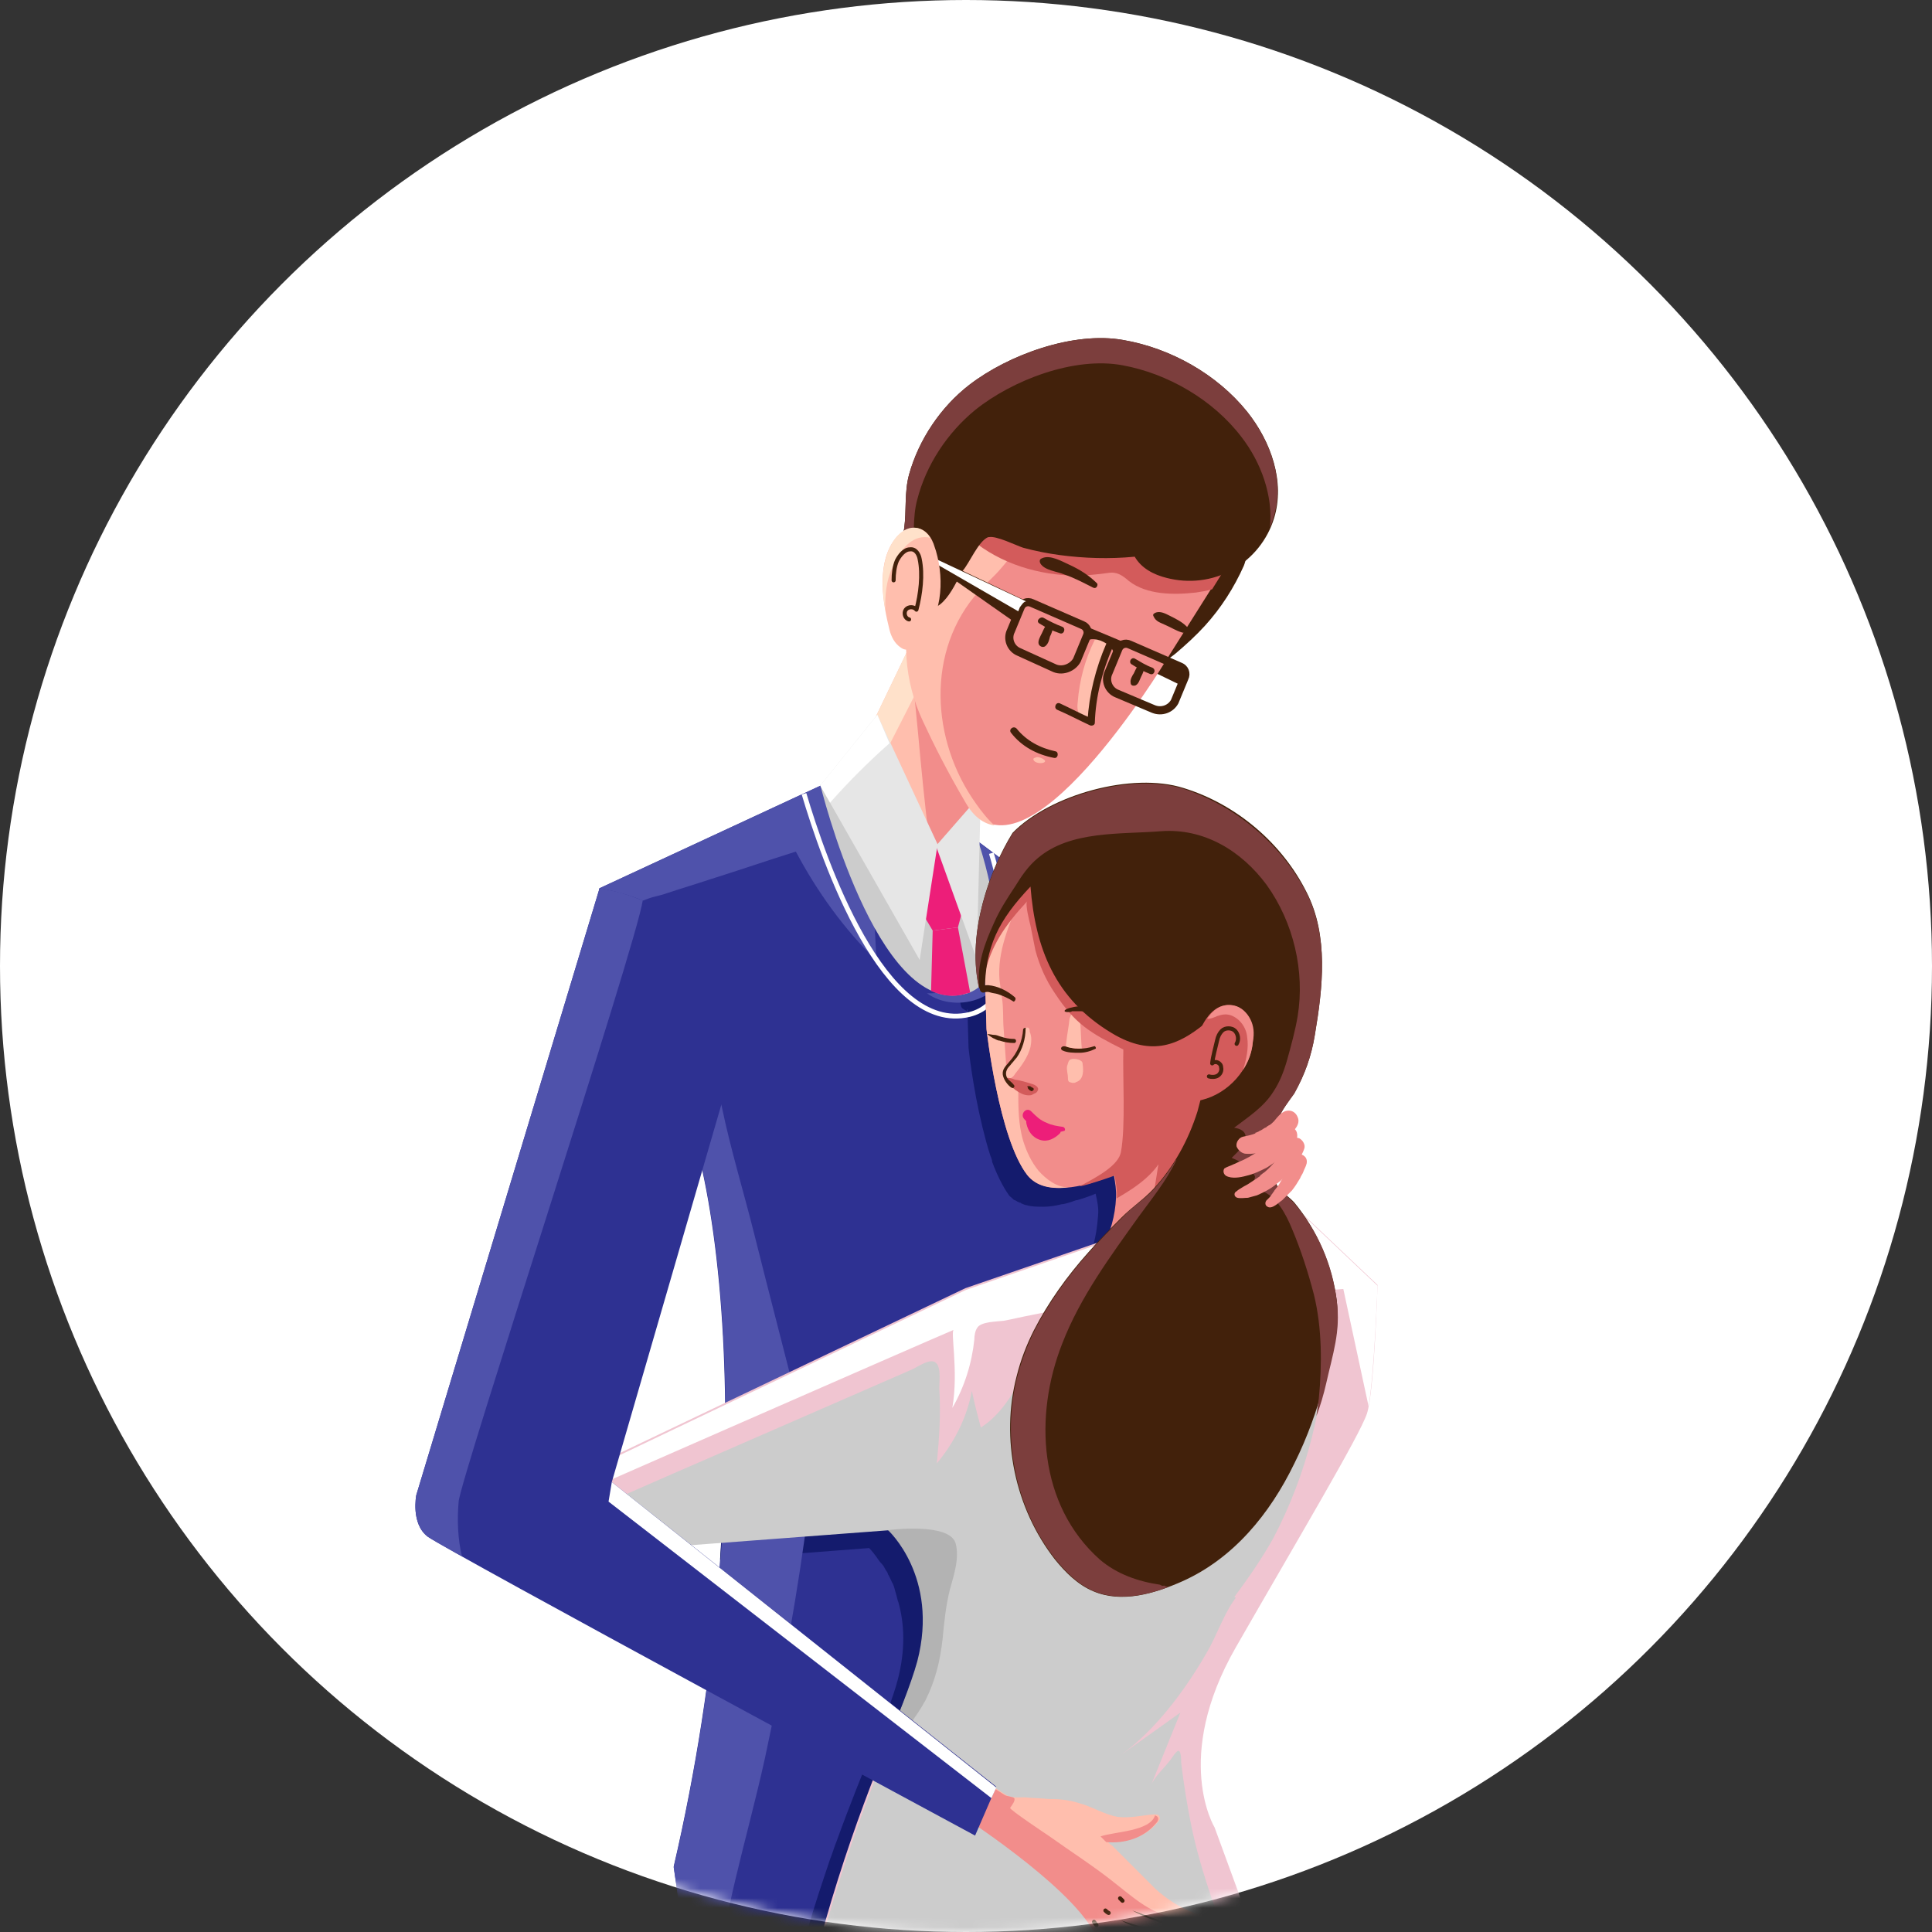 <svg width="200" height="200" viewBox="0 0 200 200" fill="none" xmlns="http://www.w3.org/2000/svg">
<rect x="0" y="0" width="200" height="200" fill="#333333" stroke="none"/>
<g id="Group">
<circle id="Ellipse" cx="100" cy="100" r="100" fill="white"/>
<mask id="mask0_907_40503" style="mask-type:alpha" maskUnits="userSpaceOnUse" x="0" y="0" width="200" height="200">
<circle id="Ellipse_2" cx="100" cy="100" r="100" fill="#C4C4C4"/>
</mask>
<g mask="url(#mask0_907_40503)">
<g id="Group_2">
<g id="Group_3">
<g id="Group_4">
<path id="Vector" d="M86.773 80.482L62.066 91.95C62.066 91.95 60.38 102.659 67.547 108.984C74.715 115.308 79.1 152.917 69.74 193.225L76.064 236.568H122.19L114.264 96.841L99.844 86.047L86.773 80.482Z" fill="#2E3192"/>
<path id="Vector_2" d="M111.816 130.571L97.986 135.378L75.05 146.256C75.05 151.062 74.881 156.122 74.544 161.434L89.975 160.254C89.975 160.254 90.313 160.591 90.734 161.181C90.903 161.434 91.072 161.687 91.325 161.94C91.493 162.109 91.578 162.362 91.746 162.615C91.831 162.699 91.915 162.868 91.915 162.952C92.084 163.205 92.168 163.458 92.337 163.795C92.505 164.048 92.59 164.385 92.674 164.723C92.758 164.976 92.843 165.313 92.927 165.65C92.927 165.735 93.011 165.819 93.011 165.903C93.602 168.011 93.77 170.71 92.927 173.914C91.999 177.456 89.469 182.684 86.602 190.611C86.35 191.201 86.181 191.875 85.928 192.466C85.169 194.743 84.326 197.188 83.567 199.886C83.314 200.645 83.145 201.489 82.892 202.247C82.218 204.693 81.543 207.307 80.953 210.09C80.868 210.596 80.7 211.017 80.615 211.523C79.856 214.812 79.182 218.438 78.591 222.317C78.339 224.003 78.086 225.69 77.833 227.461C77.664 228.641 77.495 229.822 77.327 231.087C77.158 232.267 76.989 233.532 76.905 234.797C76.821 235.387 76.736 235.978 76.736 236.652H122.103L114.177 96.925L102.793 88.324C102.709 88.493 102.54 88.746 102.456 88.999C101.275 91.107 100.179 93.721 99.588 96.504C99.083 98.949 98.914 101.479 99.42 103.84C99.504 104.43 99.588 104.346 100.094 104.683C100.094 104.599 100.094 104.515 100.094 104.515H100.179V105.611L100.263 108.478C100.263 108.478 100.685 112.526 101.697 116.657C101.95 117.669 102.203 118.681 102.54 119.693C102.624 119.862 102.709 120.115 102.709 120.283C103.215 121.633 103.805 122.813 104.395 123.656C104.479 123.825 104.648 123.909 104.732 123.994L104.817 124.078C104.901 124.162 104.985 124.247 105.07 124.247C105.154 124.247 105.154 124.331 105.238 124.331C105.323 124.415 105.407 124.415 105.576 124.5C105.66 124.5 105.66 124.5 105.744 124.584C105.913 124.668 105.997 124.668 106.166 124.753H106.25C106.756 124.921 107.431 124.921 108.021 124.921C108.611 124.921 109.202 124.837 109.876 124.668C110.129 124.668 110.719 124.5 111.394 124.247H111.478C112.069 124.078 112.828 123.825 113.418 123.572C113.587 124.331 113.755 125.09 113.671 125.849C113.587 127.029 113.418 128.126 113.081 129.222C112.659 129.728 112.237 130.149 111.816 130.571ZM100.094 104.262C100.094 104.093 100.094 103.924 100.094 103.756V104.262Z" fill="#141B6D"/>
<path id="Vector_3" d="M83.907 151.99C83.823 150.388 83.486 148.785 82.98 147.015C81.378 140.606 79.691 134.197 78.089 127.788C76.993 123.404 75.644 119.019 74.716 114.549C73.957 111.092 70.162 111.514 67.886 109.321C74.885 116.405 79.017 153.508 69.741 193.309L72.355 211.27L72.018 212.957C72.102 212.367 72.271 211.861 72.355 211.27L73.03 215.655C73.62 212.957 73.788 210.006 73.957 207.307C74.632 198.622 77.33 190.442 79.185 182.01C81.04 173.324 82.643 164.639 83.739 155.869C83.992 154.435 83.992 153.17 83.907 151.99Z" fill="#4F52AB"/>
</g>
<path id="Vector_4" d="M67.039 93.046C67.714 92.793 68.388 92.709 69.063 92.456C70.581 91.95 72.014 91.528 73.532 91.023C76.484 90.095 79.435 89.083 82.386 88.156C84.579 92.287 87.362 96.166 90.735 99.455C90.566 95.913 90.313 92.372 90.144 88.83C90.144 89.167 94.529 90.264 95.035 90.348C96.722 90.517 98.324 91.107 99.926 91.697C101.613 92.456 102.456 93.131 102.793 94.986C103.046 96.588 102.793 98.359 101.866 99.792C100.601 101.732 98.324 102.912 95.963 102.828C97.481 103.924 99.673 104.093 101.444 103.334C103.215 102.575 104.564 101.142 105.492 99.455C106.335 97.769 106.756 95.829 106.841 93.974C108.021 94.649 109.202 95.154 110.382 95.745C111.732 96.504 112.912 97.516 114.261 98.275L114.177 96.925L99.842 86.047L86.771 80.482L62.064 91.95C62.064 91.95 61.811 93.637 61.98 96.082C63.245 95.323 64.51 94.564 65.69 93.721C66.112 93.384 66.618 93.215 67.039 93.046Z" fill="#4F52AB"/>
<g id="Group_5">
<path id="Vector_5" d="M95.46 64.207L87.196 81.409L101.026 93.384L101.194 76.434L95.46 64.207Z" fill="#FFBEAD"/>
<path id="Vector_6" d="M96.978 67.496L95.46 64.207L87.196 81.409L89.052 83.011L96.978 67.496Z" fill="#FFE1CA"/>
<path id="Vector_7" d="M95.46 64.207L94.279 66.737C94.448 70.7 94.954 74.663 95.291 78.627C95.629 82.253 96.05 85.879 96.472 89.42L101.025 93.383L101.278 76.434L95.46 64.207Z" fill="#F28D8B"/>
</g>
<g id="Group_6">
<path id="Vector_8" d="M84.915 81.241C84.915 81.241 90.734 105.189 99.841 102.913C106.165 101.395 101.358 87.397 101.358 87.397L96.889 87.565L87.951 80.314L84.915 81.241Z" fill="#CCCCCC"/>
<g id="Group_7">
<g id="Group_8">
<path id="Vector_9" d="M95.541 87.987C95.709 87.819 96.89 87.397 96.89 87.397L98.239 87.481L100.432 91.276L99.167 95.998L96.553 96.335L93.939 91.951L95.541 87.987Z" fill="#ED1E79"/>
<path id="Vector_10" d="M99.165 95.999L96.552 96.336L96.383 102.576C97.479 103.082 98.66 103.251 99.84 102.913C100.009 102.829 100.262 102.829 100.43 102.745L99.165 95.999Z" fill="#ED1E79"/>
</g>
<path id="Vector_11" d="M90.818 73.989L97.058 87.397L95.203 99.371L84.915 81.325L90.818 73.989Z" fill="#E6E6E6"/>
<path id="Vector_12" d="M92.083 76.94L90.818 73.989L84.915 81.325L85.927 83.096C87.866 80.903 89.89 78.88 92.083 76.94Z" fill="white"/>
<path id="Vector_13" d="M101.108 99.286L96.892 87.565L101.529 82.252L101.108 99.286Z" fill="#E6E6E6"/>
</g>
<path id="Vector_14" d="M83.23 82.168C85.253 88.999 91.493 107.129 100.348 105.021C106.503 103.503 103.805 92.287 102.624 88.324" stroke="white" stroke-width="0.498" stroke-miterlimit="10"/>
</g>
</g>
<g id="Group_9">
<g id="Group_10">
<path id="Vector_15" d="M120.254 126.355L99.932 133.354L51.866 156.29L55.408 161.097L92.005 158.314C92.005 158.314 97.317 163.12 95.041 171.89C92.764 180.576 80.874 199.38 77.923 244.916L143.19 236.821L125.735 189.177C125.735 189.177 121.35 182.009 127.927 170.541C134.505 159.073 140.745 148.616 141.504 146.34C142.263 144.063 142.6 133.016 142.6 133.016L131.216 122.223L120.254 126.355Z" fill="#F0C5D1"/>
<path id="Vector_16" d="M127.844 165.229C129.278 163.289 130.627 161.35 131.808 159.241C135.265 152.664 137.204 145.159 137.204 137.739C137.204 136.642 137.204 135.546 137.036 134.45C137.036 134.197 122.785 134.534 121.52 134.619C117.557 134.872 113.256 134.366 109.967 136.98C106.341 139.847 105.414 145.328 101.535 147.773C101.198 146.508 100.86 145.244 100.607 143.979C100.101 146.761 98.752 149.375 96.981 151.484C97.234 148.869 97.403 146.255 97.234 143.726C97.234 142.882 97.487 141.196 96.644 140.943C95.969 140.774 94.957 141.533 94.367 141.786C87.368 144.822 80.285 147.942 73.286 150.978C68.395 153.086 63.504 155.278 58.613 157.386C58.613 157.386 58.36 160.759 56.421 161.097L92.175 158.398C92.175 158.398 97.487 163.205 95.21 171.975C92.934 180.66 81.044 199.465 78.093 245L136.614 237.748C136.445 236.905 136.193 236.062 136.024 235.134C134.169 227.376 132.145 219.703 130.121 212.029C129.278 208.825 128.435 205.536 127.507 202.332C127.001 200.308 126.073 198.368 125.399 196.429C124.556 193.899 123.797 191.369 123.291 188.84C122.869 186.731 122.532 184.623 122.279 182.515C122.279 182.262 122.279 181.335 122.026 181.25C121.773 181.166 121.267 182.094 121.098 182.262C120.592 182.937 119.496 183.949 119.159 184.792C120.171 182.262 121.183 179.817 122.195 177.287C120.171 178.721 118.063 180.238 116.039 181.672C119.665 179.058 122.7 174.926 124.893 171.131C125.989 169.276 126.664 167.084 127.929 165.397C127.76 165.313 127.76 165.313 127.844 165.229Z" fill="#CCCCCC"/>
<path id="Vector_17" d="M91.923 158.398C91.923 158.398 97.236 163.205 94.959 171.975C94.284 174.42 92.935 177.709 91.164 182.094C91.501 181.756 91.754 181.419 92.092 181.082C93.441 179.479 94.79 177.877 95.802 176.022C96.814 173.998 97.32 171.975 97.573 169.698C97.741 167.927 97.91 166.24 98.332 164.554C98.753 163.036 99.344 161.265 98.922 159.747C98.247 157.555 91.923 158.398 91.923 158.398Z" fill="#B3B3B3"/>
<path id="Vector_18" d="M98.585 145.75C99.85 143.557 100.609 141.112 100.862 138.666C100.862 138.245 100.946 137.739 101.199 137.401C101.621 136.811 103.223 136.811 103.897 136.727C104.825 136.558 105.837 136.305 106.764 136.136C108.029 135.883 109.21 135.631 110.475 135.378L139.061 133.438L141.675 145.581C142.265 142.208 142.603 133.101 142.603 133.101L131.219 122.307L120.341 126.523L100.018 133.522L51.953 156.459L52.881 157.724C54.989 156.796 95.549 139.004 98.754 137.654C98.332 137.654 99.26 141.871 98.585 145.75Z" fill="white"/>
</g>
<g id="Group_11">
<path id="Vector_19" d="M114.098 129.306C116.037 128.631 117.977 127.872 119.832 126.861C121.603 125.849 123.205 124.415 124.217 122.56C125.229 120.705 125.482 118.512 125.735 116.489C125.903 115.055 125.987 113.284 124.723 112.357C123.711 111.598 122.193 112.019 121.097 112.61C118.904 113.706 115.11 116.657 115.025 119.44C115.025 120.958 115.616 122.391 115.531 123.993C115.447 125.849 114.941 127.619 114.098 129.306Z" fill="#F28D8B"/>
<path id="Vector_20" d="M119.918 120.536C119.581 122.644 119.243 124.752 118.906 126.86C121.267 126.186 123.291 124.246 124.05 121.885C124.471 120.704 124.556 119.44 124.64 118.259C124.724 117.331 124.809 116.32 124.893 115.392C124.977 114.549 125.23 113.537 124.893 112.778C124.218 111.429 122.11 112.188 121.183 112.694C118.99 113.79 115.196 116.741 115.111 119.524C115.111 121.042 115.702 122.475 115.617 124.077C115.533 123.993 118.484 122.644 119.918 120.536Z" fill="#D35B5B"/>
</g>
<g id="Group_12">
<path id="Vector_21" d="M101.954 100.804L102.123 106.538C102.123 106.538 103.387 117.838 106.339 121.633C109.375 125.427 119.747 120.452 123.12 115.814C123.12 115.814 128.685 110.417 128.685 105.021C128.685 99.624 128.348 84.614 120.674 83.518C113 82.421 107.688 84.023 103.725 92.878C101.785 98.528 101.954 100.804 101.954 100.804Z" fill="#F28D8B"/>
<path id="Vector_22" d="M111.986 108.563C111.902 107.635 111.901 106.707 111.817 105.78C111.817 105.527 111.817 105.358 111.649 105.105C111.48 104.852 111.058 104.684 110.89 105.021C110.805 105.19 110.805 105.274 110.721 105.443C110.637 106.286 110.468 107.045 110.384 107.888C110.299 108.394 110.299 108.394 110.805 108.478C110.89 108.478 111.986 108.563 111.986 108.563Z" fill="#FFBEAD"/>
<path id="Vector_23" d="M106.675 108.393C106.422 109.405 105.748 110.333 105.073 111.176C104.989 111.345 104.82 111.513 104.652 111.598C104.483 111.682 104.23 111.682 104.061 111.598C103.893 111.429 103.893 111.176 103.893 110.923C104.061 110.249 104.736 109.827 105.073 109.321C105.663 108.562 105.832 107.634 106.085 106.707C106.085 106.538 106.169 106.454 106.254 106.37C106.338 106.37 106.507 106.37 106.507 106.454C106.591 106.538 106.591 106.623 106.591 106.791C106.844 107.382 106.76 107.887 106.675 108.393Z" fill="#FFBEAD"/>
<path id="Vector_24" d="M110.639 122.898C109.459 122.982 108.278 122.054 107.519 121.211C106.76 120.284 106.254 119.187 105.917 118.091C105.411 116.405 105.411 114.549 105.411 112.779C105.411 112.694 104.905 112.441 104.821 112.441C104.652 112.273 104.399 112.104 104.315 111.935C104.062 111.429 104.146 110.67 104.146 110.08C104.062 108.9 103.978 107.635 103.893 106.454C103.809 105.442 103.893 104.346 103.725 103.334C103.64 102.744 103.556 102.154 103.472 101.479C103.219 98.443 104.484 95.829 105.496 93.046C107.266 87.987 111.904 83.012 117.723 83.265C111.651 83.012 107.182 85.288 103.725 92.878C101.785 98.528 101.954 100.804 101.954 100.804L102.123 106.538C102.123 106.538 103.387 117.838 106.339 121.633C107.266 122.813 108.784 123.151 110.639 122.898Z" fill="#FFBEAD"/>
<path id="Vector_25" d="M107.013 112.272C107.182 112.357 107.351 112.441 107.435 112.61C107.519 112.778 107.435 112.947 107.266 113.116C107.098 113.2 106.929 113.284 106.76 113.369C106.254 113.453 105.833 113.284 105.411 113.031C104.989 112.778 104.652 112.441 104.315 112.104C104.23 112.019 103.893 111.766 104.146 111.598C104.315 111.513 104.905 111.682 105.074 111.766C105.664 111.851 106.254 112.019 107.013 112.272C106.929 112.272 106.929 112.272 107.013 112.272Z" fill="#D35B5B"/>
<path id="Vector_26" d="M120.674 83.518C113.001 82.421 107.688 84.023 103.725 92.878C101.954 98.106 101.954 100.467 101.954 100.804C102.544 98.022 103.978 95.829 106.339 93.299C106.086 93.552 106.592 95.492 106.676 95.829C106.845 96.672 107.014 97.516 107.182 98.359C107.604 99.961 108.279 101.479 109.206 102.828C111.314 106.032 112.916 106.96 116.289 108.646C116.205 111.429 116.542 116.573 116.036 119.271C115.783 120.621 113.675 121.801 111.736 122.813C112.495 122.729 116.205 121.464 116.795 121.127C117.639 120.536 119.662 119.44 120.421 118.765C122.023 117.501 123.288 115.898 124.722 114.381C127.42 111.514 129.191 107.297 128.685 103.334C128.348 100.551 128.432 97.684 128.011 94.901C127.336 90.685 125.734 84.192 120.674 83.518Z" fill="#D35B5B"/>
<g id="Group_13">
<g id="Group_14">
<path id="Vector_27" d="M105.073 103.25C104.314 102.575 103.302 102.069 102.29 101.985C102.037 101.985 101.7 101.985 101.531 102.238C101.278 102.491 101.615 102.828 101.868 102.744C102.121 102.659 102.29 102.659 102.543 102.744C102.796 102.828 103.049 102.828 103.302 102.912C103.808 103.081 104.398 103.334 104.904 103.671C104.988 103.756 105.241 103.418 105.073 103.25Z" fill="#42210B"/>
</g>
</g>
<g id="Group_15">
<g id="Group_16">
<path id="Vector_28" d="M110.214 104.684C110.299 104.768 110.383 104.768 110.552 104.768C110.72 104.768 110.889 104.768 110.973 104.684C111.311 104.684 111.564 104.684 111.901 104.684C112.238 104.684 112.491 104.768 112.828 104.852C112.997 104.852 113.166 104.937 113.25 105.021C113.419 105.105 113.503 105.19 113.672 105.021C113.756 104.937 113.756 104.852 113.756 104.768C113.672 104.599 113.503 104.515 113.334 104.431C113.166 104.346 112.997 104.346 112.828 104.262C112.491 104.178 112.154 104.178 111.732 104.178C111.395 104.178 111.058 104.262 110.72 104.346C110.72 104.346 110.13 104.515 110.214 104.684Z" fill="#42210B"/>
</g>
</g>
<g id="Group_17">
<g id="Group_18">
<path id="Vector_29" d="M105.917 106.539C105.833 107.804 105.327 108.984 104.483 109.912C104.146 110.333 103.724 110.671 103.809 111.261C103.893 111.767 104.315 112.357 104.736 112.61C104.905 112.694 105.074 112.526 104.989 112.357C104.821 112.104 104.568 111.935 104.399 111.767C104.146 111.514 104.062 111.092 104.23 110.755C104.315 110.502 104.568 110.333 104.736 110.08C104.905 109.912 105.074 109.659 105.242 109.49C105.833 108.647 106.17 107.551 106.17 106.454C106.254 106.37 106.001 106.37 105.917 106.539Z" fill="#42210B"/>
</g>
</g>
<g id="Group_19">
<g id="Group_20">
<path id="Vector_30" d="M106.421 112.694C106.506 112.694 106.506 112.694 106.421 112.694C106.506 112.778 106.506 112.778 106.59 112.863C106.674 112.863 106.674 112.947 106.759 112.947H106.843C106.843 112.947 106.927 112.947 106.927 112.863H106.843H106.927C107.012 112.863 107.011 112.778 107.011 112.778C107.011 112.778 107.011 112.778 107.011 112.694V112.778V112.694C107.011 112.694 107.012 112.694 106.927 112.61C106.843 112.61 106.843 112.525 106.759 112.525C106.759 112.525 106.674 112.525 106.674 112.441H106.59C106.59 112.441 106.59 112.441 106.506 112.441C106.506 112.441 106.506 112.441 106.421 112.441C106.421 112.441 106.337 112.441 106.337 112.525C106.421 112.525 106.421 112.61 106.421 112.694Z" fill="#42210B"/>
</g>
</g>
<g id="Group_21">
<path id="Vector_31" d="M110.049 116.657C109.459 116.573 108.869 116.489 108.363 116.236C107.688 115.983 107.267 115.561 106.761 115.055C106.255 114.549 105.58 115.308 106.002 115.814C106.929 116.91 108.7 117.5 110.134 117.079C110.302 117.079 110.302 116.742 110.049 116.657Z" fill="#ED1E79"/>
</g>
<g id="Group_22">
<path id="Vector_32" d="M109.712 116.826C109.628 116.741 109.543 116.741 109.375 116.826C109.206 116.826 109.122 116.994 108.953 116.994C108.784 116.994 108.616 116.91 108.447 116.91C107.941 116.826 107.435 116.488 107.267 116.067C107.014 115.392 106.086 115.645 106.255 116.32C106.423 117.079 106.845 117.753 107.688 118.006C108.447 118.259 109.206 117.838 109.712 117.332C109.796 117.247 109.796 117.163 109.796 117.079C109.796 116.91 109.712 116.826 109.712 116.826Z" fill="#ED1E79"/>
</g>
<path id="Vector_33" d="M111.06 112.104C111.144 112.104 111.313 112.104 111.397 112.02C112.241 111.767 112.156 110.67 112.072 110.164C112.072 110.08 112.072 109.911 111.903 109.827C111.735 109.658 110.976 109.49 110.723 109.743C110.554 109.911 110.554 110.164 110.47 110.333C110.386 110.755 110.554 111.176 110.554 111.598C110.554 111.767 110.554 111.935 110.723 112.02C110.976 112.104 111.06 112.104 111.06 112.104Z" fill="#FFBEAD"/>
<g id="Group_23">
<g id="Group_24">
<path id="Vector_34" d="M113.254 108.309C112.748 108.478 112.157 108.562 111.651 108.562C111.399 108.562 111.146 108.562 110.893 108.478C110.64 108.478 110.387 108.309 110.134 108.309C109.881 108.309 109.712 108.562 109.965 108.731C110.471 108.984 111.146 108.984 111.736 108.984C112.326 108.984 112.916 108.815 113.422 108.562C113.507 108.478 113.338 108.225 113.254 108.309Z" fill="#42210B"/>
</g>
</g>
<g id="Group_25">
<g id="Group_26">
<path id="Vector_35" d="M102.206 107.044C102.375 107.213 102.543 107.297 102.796 107.466C103.049 107.55 103.218 107.719 103.471 107.719C103.977 107.888 104.483 107.972 104.989 107.972C105.242 107.972 105.242 107.55 104.989 107.55C104.483 107.55 104.061 107.466 103.555 107.297C103.302 107.213 103.134 107.129 102.881 107.129C102.712 107.129 102.459 107.044 102.206 107.044Z" fill="#42210B"/>
</g>
</g>
</g>
<g id="Group_27">
<path id="Vector_36" d="M101.279 101.9C100.183 96.503 102.376 90.179 104.821 86.216C108.7 82.252 117.217 79.891 122.529 81.578C128.01 83.264 132.733 87.312 135.262 92.371C137.539 96.841 136.949 102.153 136.106 107.128C135.768 109.237 135.094 111.26 133.997 113.116C133.829 113.453 132.227 115.477 132.48 115.73C133.576 116.994 133.745 118.934 133.07 120.452C132.733 121.211 131.889 121.717 132.142 122.56C132.311 123.15 133.576 123.993 133.997 124.499C136.359 127.366 137.876 130.908 138.382 134.618C138.72 137.738 137.961 140.1 137.118 143.051C136.359 145.918 135.347 148.785 133.997 151.483C131.468 156.712 127.673 161.35 122.361 163.711C119.494 164.976 116.121 165.987 113.169 164.723C111.567 164.048 110.302 162.783 109.206 161.434C105.074 156.121 103.556 148.954 105.243 142.461C105.664 140.774 106.254 139.256 107.013 137.738C108.531 134.787 110.471 132.089 112.663 129.643C113.759 128.378 114.94 127.198 116.121 126.017C117.217 124.921 118.397 124.162 119.409 123.066C121.517 120.789 123.035 118.006 123.963 115.055C124.384 113.537 124.722 112.019 124.806 110.501C124.806 109.995 124.384 106.201 124.637 106.032C122.108 108.056 119.325 109.49 115.109 106.96C109.206 103.418 107.182 98.19 106.676 91.781C103.387 95.239 101.954 98.021 101.954 102.659C101.448 102.406 101.364 102.491 101.279 101.9Z" fill="#42210B"/>
<path id="Vector_37" d="M120.08 164.048C117.804 163.711 115.611 162.952 113.84 161.434C107.516 155.784 107.01 146.593 109.961 139.088C111.816 134.281 114.936 130.065 117.888 125.933C119.237 124.078 120.755 122.223 121.767 120.115V120.03C121.092 121.127 120.333 122.138 119.49 123.066C118.478 124.162 117.213 124.921 116.201 126.017C115.021 127.198 113.84 128.378 112.744 129.643C110.552 132.089 108.612 134.787 107.094 137.739C106.335 139.256 105.745 140.859 105.323 142.461C103.637 148.954 105.155 156.206 109.287 161.434C110.383 162.783 111.648 164.048 113.25 164.723C115.695 165.735 118.394 165.229 120.924 164.301C120.755 164.217 120.586 164.217 120.502 164.132C120.333 164.217 120.249 164.132 120.08 164.048Z" fill="#7C3E3D"/>
<path id="Vector_38" d="M138.381 134.704C137.96 130.994 136.442 127.452 133.996 124.585C133.575 124.079 132.394 123.236 132.141 122.645C131.888 121.802 132.732 121.296 133.069 120.537C133.744 119.019 133.575 117.08 132.479 115.815C132.226 115.478 133.828 113.454 133.996 113.201C135.008 111.346 135.767 109.322 136.105 107.214C136.948 102.239 137.538 96.926 135.261 92.457C132.647 87.397 127.925 83.434 122.528 81.663C117.216 79.977 108.699 82.338 104.82 86.301C102.375 90.264 100.182 96.505 101.278 101.986C101.278 102.07 101.278 102.154 101.363 102.154C101.11 99.878 101.953 97.601 102.881 95.577C103.471 94.228 104.23 93.047 105.073 91.782C105.748 90.686 106.422 89.674 107.434 88.831C110.807 85.964 115.951 86.386 120.167 86.048C124.636 85.711 128.515 88.072 131.129 91.614C133.912 95.493 135.093 100.552 134.334 105.19C134.081 106.708 133.659 108.226 133.238 109.744C132.9 110.924 132.479 112.02 131.804 113.032C130.792 114.635 129.19 115.646 127.756 116.743C128.347 116.827 129.021 117.08 128.937 117.839C128.853 118.598 128.094 119.272 127.503 119.863C128.347 120.2 129.274 120.706 129.78 121.549C129.949 121.802 129.949 121.802 129.865 122.055C129.865 122.308 129.527 122.392 129.696 122.73C129.78 122.898 130.202 123.067 130.455 123.236C132.141 123.742 133.153 125.765 133.744 127.199C134.671 129.391 135.43 131.753 136.02 134.029C136.864 137.487 136.864 141.281 136.526 144.739C136.442 145.329 136.358 146.003 136.273 146.594C136.695 145.498 137.032 144.317 137.285 143.221C137.96 140.185 138.803 137.824 138.381 134.704Z" fill="#7C3E3D"/>
</g>
<g id="Group_28">
<path id="Vector_39" d="M127.676 104.091C128.435 104.26 129.025 104.766 129.363 105.525C129.7 106.284 129.784 107.043 129.7 107.802C129.447 110.669 127.17 113.198 124.387 113.873C123.966 113.957 123.46 114.042 123.123 113.704C122.701 113.367 122.701 112.777 122.785 112.187C123.207 109.91 124.134 103.417 127.676 104.091Z" fill="#D35B5B"/>
<path id="Vector_40" d="M129.446 105.526C129.109 104.852 128.518 104.261 127.759 104.093C126.579 103.84 125.651 104.43 124.977 105.442C125.23 105.526 125.82 105.273 125.988 105.189C126.494 105.02 126.916 104.936 127.422 105.105C128.35 105.442 129.024 106.369 129.109 107.381C129.277 108.478 129.024 109.658 128.687 110.754C129.277 109.827 129.614 108.899 129.699 107.803C129.867 106.96 129.783 106.201 129.446 105.526Z" fill="#F28D8B"/>
<path id="Vector_41" d="M128.015 108.056C128.268 107.634 128.183 107.044 127.846 106.707C127.509 106.369 126.834 106.369 126.497 106.707C126.244 106.96 126.075 107.297 125.991 107.718C125.822 108.477 125.569 109.321 125.485 110.08C125.653 109.911 125.906 109.911 126.075 109.995C126.244 110.08 126.412 110.248 126.412 110.501C126.497 110.839 126.328 111.176 126.075 111.344C125.822 111.513 125.4 111.513 125.147 111.429" stroke="#42210B" stroke-width="0.422" stroke-miterlimit="10" stroke-linecap="round" stroke-linejoin="round"/>
</g>
</g>
<g id="Group_29">
<g id="Group_30">
<g id="Group_31">
<path id="Vector_42" d="M129.021 119.44C130.117 119.524 131.129 119.103 132.057 118.597C132.563 118.344 132.984 118.006 133.406 117.585C133.912 117.079 134.671 116.404 134.333 115.645C134.165 115.224 133.827 114.971 133.406 114.971C132.731 114.971 132.31 115.561 131.888 116.067C131.719 116.236 131.551 116.404 131.382 116.489C131.213 116.657 131.551 116.404 131.382 116.489C131.298 116.489 131.298 116.573 131.213 116.573C131.129 116.657 131.045 116.742 130.96 116.742C130.792 116.826 130.623 116.995 130.37 117.079C130.286 117.163 130.202 117.163 130.033 117.247C129.78 117.332 129.949 117.247 130.033 117.247C130.033 117.247 129.949 117.247 129.949 117.332C129.527 117.5 129.105 117.585 128.684 117.669C128.262 117.753 127.925 118.259 128.009 118.681C128.178 119.103 128.599 119.44 129.021 119.44Z" fill="#F28D8B"/>
</g>
</g>
<g id="Group_32">
<g id="Group_33">
<path id="Vector_43" d="M126.914 121.717C127.504 122.054 128.431 121.885 129.022 121.717C129.781 121.548 130.455 121.211 131.13 120.874C131.804 120.452 132.395 120.03 132.985 119.524C133.575 118.934 134.503 118.175 134.25 117.248C134.166 116.91 133.828 116.657 133.491 116.657C132.985 116.657 132.648 116.995 132.31 117.332C132.057 117.585 131.804 117.838 131.552 118.091C131.046 118.597 130.624 118.85 130.118 119.271C129.612 119.609 129.022 119.946 128.431 120.199C128.178 120.283 127.925 120.452 127.673 120.536C127.335 120.705 126.998 120.789 126.745 120.958C126.576 121.211 126.661 121.548 126.914 121.717Z" fill="#F28D8B"/>
</g>
</g>
<g id="Group_34">
<g id="Group_35">
<path id="Vector_44" d="M128.095 123.994C128.432 124.078 128.854 123.994 129.191 123.994C129.528 123.909 129.781 123.825 130.119 123.741C130.878 123.404 131.552 123.066 132.143 122.56C132.733 122.139 133.239 121.633 133.66 121.042C134.166 120.452 134.757 119.693 135.01 118.934C135.178 118.513 134.841 118.007 134.504 117.838C134.082 117.669 133.576 117.838 133.323 118.26C133.154 118.513 132.986 118.85 132.817 119.103C132.733 119.272 132.648 119.356 132.564 119.525C132.48 119.609 132.48 119.693 132.396 119.778C132.311 119.946 132.396 119.778 132.311 119.862C131.89 120.368 131.468 120.874 130.962 121.295C130.878 121.38 130.709 121.464 130.625 121.548C130.54 121.633 130.456 121.633 130.456 121.717C130.372 121.801 130.456 121.717 130.372 121.801C130.119 121.97 129.866 122.139 129.613 122.307C129.36 122.476 129.107 122.645 128.77 122.813C128.517 122.982 128.179 123.151 128.011 123.319C127.673 123.488 127.758 123.909 128.095 123.994Z" fill="#F28D8B"/>
</g>
</g>
<g id="Group_36">
<g id="Group_37">
<path id="Vector_45" d="M131.215 124.921C131.468 125.09 131.805 124.921 132.058 124.752C132.311 124.584 132.48 124.415 132.733 124.246C133.07 123.909 133.407 123.572 133.744 123.234C134.082 122.813 134.335 122.391 134.588 121.97C134.672 121.717 134.841 121.548 134.925 121.295C135.009 121.042 135.178 120.789 135.262 120.452C135.347 120.03 135.178 119.693 134.756 119.524C134.419 119.356 133.913 119.524 133.744 119.861C133.576 120.114 133.576 120.367 133.407 120.705C133.407 120.789 133.407 120.789 133.323 120.873C133.238 121.126 133.323 120.789 133.323 120.873C133.238 120.958 133.238 121.126 133.154 121.211C132.985 121.632 132.733 122.054 132.48 122.476C132.395 122.644 132.227 122.897 132.058 123.066C132.058 123.066 131.974 123.234 131.974 123.15C131.974 123.234 131.889 123.234 131.889 123.319C131.805 123.403 131.721 123.572 131.636 123.656C131.552 123.825 131.383 123.993 131.215 124.162C130.962 124.331 130.877 124.752 131.215 124.921Z" fill="#F28D8B"/>
</g>
</g>
</g>
<g id="Group_38">
<g id="Group_39">
<path id="Vector_46" d="M127.249 202.162C127.586 201.825 127.67 200.729 126.912 200.391C126.996 200.307 126.996 200.223 127.08 200.138C127.333 198.874 124.719 198.283 124.719 198.283C122.021 197.862 119.575 195.501 119.575 195.501C119.407 195.332 119.154 195.079 118.985 194.91C118.226 194.151 117.467 193.392 116.708 192.633C116.371 192.296 115.949 191.875 115.612 191.537C115.443 191.369 115.359 191.284 115.19 191.116C115.022 190.947 114.769 190.863 114.684 190.61C116.624 190.778 118.563 190.188 119.828 188.67C119.997 188.502 120.166 188.249 119.997 187.996C119.913 187.827 119.66 187.827 119.491 187.827C118.226 187.911 116.961 188.249 115.696 188.08C114.263 187.827 112.998 186.984 111.649 186.646C110.637 186.309 109.541 186.225 108.444 186.225C107.685 186.14 106.842 186.14 106.083 186.056C105.493 186.056 104.65 186.14 104.144 185.803C103.469 185.381 102.879 184.96 102.204 184.623L99.506 187.827C99.506 187.827 110.552 194.91 113.335 199.885C113.335 199.885 113.672 200.307 114.684 200.391C115.696 200.476 121.009 201.825 121.009 201.825C121.009 201.825 123.033 202.753 123.791 201.066C123.623 201.15 125.141 201.909 127.249 202.162Z" fill="#FFBEAD"/>
<path id="Vector_47" d="M113.926 190.104C114.094 190.272 114.347 190.525 114.516 190.694C116.456 190.863 118.395 190.272 119.66 188.754C119.829 188.586 119.997 188.333 119.829 188.08C119.744 187.995 119.66 187.995 119.576 187.911C119.07 189.598 115.359 189.598 113.926 190.104Z" fill="#F28D8B"/>
<path id="Vector_48" d="M126.998 200.391C126.66 200.307 126.323 200.138 125.986 200.054C123.793 199.295 121.516 198.789 119.408 197.777C118.059 197.103 116.878 196.091 115.698 195.163C113.421 193.308 110.891 191.706 108.53 190.019C108.277 189.851 104.483 187.321 104.567 187.152C104.736 186.899 105.157 186.393 104.989 186.14C104.82 185.972 104.23 185.972 103.977 185.803C103.302 185.381 102.712 184.96 102.037 184.623L99.339 187.827C99.339 187.827 110.385 194.91 113.168 199.885C113.168 199.885 113.506 200.307 114.517 200.391C115.529 200.476 120.842 201.825 120.842 201.825C120.842 201.825 122.866 202.752 123.625 201.066C123.625 201.066 125.142 201.825 127.166 202.078C127.588 201.825 127.588 200.813 126.998 200.391Z" fill="#F28D8B"/>
<g id="Group_40">
<path id="Vector_49" d="M117.215 197.777C117.974 198.03 118.817 198.368 119.576 198.621L120.756 199.042L121.347 199.211C121.431 199.211 121.6 199.295 121.6 199.295H121.937C122.78 199.38 123.624 199.548 124.383 199.633C125.226 199.801 125.985 199.97 126.828 200.307C125.985 200.138 125.226 199.97 124.383 199.886C123.539 199.801 122.696 199.717 121.937 199.633H121.6C121.431 199.633 121.347 199.548 121.262 199.548L120.672 199.295C120.251 199.127 119.913 198.958 119.492 198.789C118.648 198.536 117.889 198.115 117.215 197.777Z" fill="#42210B"/>
</g>
<g id="Group_41">
<path id="Vector_50" d="M116.033 198.789C117.467 199.295 118.9 199.632 120.334 200.138C120.671 200.223 121.008 200.391 121.346 200.476C121.683 200.56 122.02 200.644 122.442 200.729C123.201 200.897 123.96 201.066 124.55 201.487C123.875 201.234 123.117 201.15 122.358 201.066C121.599 200.982 120.84 200.729 120.165 200.476C118.816 199.97 117.382 199.548 116.033 198.789Z" fill="#42210B"/>
</g>
<path id="Vector_51" d="M115.949 196.512C116.034 196.597 116.118 196.681 116.202 196.765" stroke="#42210B" stroke-width="0.422" stroke-miterlimit="10" stroke-linecap="round" stroke-linejoin="round"/>
<path id="Vector_52" d="M114.432 197.777C114.516 197.862 114.6 197.946 114.769 198.03" stroke="#42210B" stroke-width="0.422" stroke-miterlimit="10" stroke-linecap="round" stroke-linejoin="round"/>
<path id="Vector_53" d="M113.253 198.958C113.337 199.042 113.422 199.211 113.506 199.295" stroke="#42210B" stroke-width="0.422" stroke-miterlimit="10" stroke-linecap="round" stroke-linejoin="round"/>
</g>
<path id="Vector_54" d="M62.068 91.95L43.094 154.772C43.094 154.772 42.504 157.723 44.275 159.073C46.046 160.422 100.941 190.02 100.941 190.02L103.134 184.96L63.333 153.423L74.885 113.621C74.885 113.621 80.282 95.238 62.068 91.95Z" fill="#2E3192"/>
<path id="Vector_55" d="M47.479 155.447C47.648 153.085 65.862 97.853 66.537 93.215C65.019 92.624 64.007 92.287 62.068 91.95L43.094 154.772C43.094 154.772 42.504 157.723 44.275 159.072C44.528 159.241 45.793 160 47.817 161.096C47.395 159.325 47.311 157.386 47.479 155.447Z" fill="#4F52AB"/>
<path id="Vector_56" d="M62.997 155.447L102.63 186.141L103.136 185.045L63.334 153.423L62.997 155.447Z" fill="white"/>
</g>
<g id="Group_42">
<g id="Group_43">
<path id="Vector_57" d="M118.308 69.772C119.91 66.989 121.512 64.207 123.114 61.424C123.957 59.99 124.801 58.557 125.56 57.123C125.981 56.364 126.74 54.341 127.752 54.172C129.776 53.835 129.186 57.545 128.764 58.557C127.752 60.834 126.403 62.942 124.716 64.797C123.789 65.809 122.777 66.736 121.681 67.664C121.175 68.086 120.584 68.423 120.078 68.845C119.657 69.013 118.476 69.435 118.308 69.772Z" fill="#42210B"/>
<path id="Vector_58" d="M122.275 70.953L119.323 69.519L120.335 68.254L122.275 69.098C122.275 69.098 122.781 69.266 122.528 70.11C122.359 70.953 122.275 70.953 122.275 70.953Z" fill="#42210B"/>
<path id="Vector_59" d="M97.23 53.245C100.35 44.475 112.071 37.307 120.672 41.945C129.357 46.583 129.02 55.184 129.02 55.184L120.672 68.423C120.672 68.423 105.831 92.962 100.097 83.096C98.157 79.723 96.724 76.856 95.627 74.579C93.688 70.447 93.351 65.809 94.7 61.424L97.23 53.245Z" fill="#F28D8B"/>
<path id="Vector_60" d="M101.024 83.178C96.386 76.685 95.795 67.325 101.361 61.169C102.12 60.326 102.963 59.651 103.722 58.724C104.481 57.88 105.071 56.869 105.661 55.941C107.011 53.917 108.276 51.893 110.046 50.207C111.817 48.352 113.757 46.581 115.612 44.726C116.792 43.545 117.889 42.365 119.069 41.268C110.637 38.148 100.096 44.979 97.144 53.243L94.615 61.507C93.266 65.891 93.603 70.529 95.542 74.661C96.639 77.022 98.072 79.889 100.012 83.178C100.855 84.612 101.867 85.286 102.963 85.455C102.288 84.865 101.614 84.021 101.024 83.178Z" fill="#FFBEAD"/>
<path id="Vector_61" d="M113.333 66.231C112.322 68.255 111.731 70.447 111.563 72.724C111.478 73.314 111.563 73.989 112.069 74.326C112.322 74.495 112.575 74.41 112.912 74.495C113.081 72.302 113.671 70.11 114.683 68.086C114.851 67.749 115.02 67.411 115.02 67.074C115.02 66.737 114.851 66.484 114.598 66.315C114.177 66.062 113.671 66.062 113.333 66.231Z" fill="#FFBEAD"/>
<path id="Vector_62" d="M107.092 78.458C106.84 78.542 107.008 78.879 107.43 78.964C107.767 79.048 108.189 78.964 108.189 78.795C108.189 78.626 107.683 78.374 107.345 78.374L107.092 78.458Z" fill="#FFBEAD"/>
</g>
<g id="Group_44">
<path id="Vector_63" d="M99.254 54.509C99.507 54.762 99.76 55.1 100.013 55.353C102.88 58.051 106.843 59.4 110.722 59.569C112.071 59.653 113.336 59.484 114.685 59.316C115.613 59.147 116.203 59.569 116.878 60.159C118.733 61.593 121.516 61.593 123.792 61.34C124.383 61.255 124.889 61.171 125.479 61.002L129.105 55.184C129.105 55.184 129.442 46.498 120.757 41.945C114.348 38.488 106.59 41.608 101.783 46.33C100.519 47.595 99.338 49.028 98.495 50.63C97.989 51.474 97.652 52.064 98.157 52.992C98.41 53.497 98.832 54.003 99.254 54.509Z" fill="#D35B5B"/>
<path id="Vector_64" d="M102.288 55.606H102.372C103.131 55.437 105.155 56.449 105.914 56.702C107.178 57.039 108.443 57.292 109.708 57.461C112.238 57.798 114.852 57.882 117.466 57.629C118.141 58.81 119.406 59.485 120.755 59.822C123.032 60.412 125.477 60.159 127.585 58.979C129.693 57.798 131.211 55.859 131.886 53.666C133.066 49.871 131.548 45.655 129.103 42.62C125.983 38.741 121.176 36.042 116.286 35.199C111.142 34.271 104.396 36.717 100.348 39.837C97.397 42.114 95.12 45.487 94.108 49.113C93.602 50.968 93.855 52.823 93.602 54.678C93.349 56.617 92.675 58.304 93.265 60.328C93.855 62.267 95.963 64.038 97.65 62.267C98.493 61.424 99.083 60.075 99.674 59.063C100.348 58.304 101.276 56.027 102.288 55.606Z" fill="#42210B"/>
<path id="Vector_65" d="M129.103 42.62C125.983 38.741 121.176 36.042 116.286 35.199C111.142 34.271 104.396 36.717 100.348 39.837C97.397 42.114 95.12 45.487 94.108 49.113C93.602 50.968 93.855 52.823 93.602 54.678C93.349 56.617 92.675 58.304 93.265 60.328C93.433 60.749 93.602 61.255 93.939 61.593C93.855 60.159 94.277 58.81 94.445 57.292C94.698 55.437 94.445 53.582 94.951 51.727C95.879 48.101 98.071 44.812 100.938 42.451C104.817 39.331 111.226 36.886 116.201 37.813C120.839 38.656 125.561 41.355 128.513 45.234C130.537 47.848 131.801 51.305 131.464 54.594C131.633 54.257 131.717 53.919 131.801 53.666C133.066 49.872 131.548 45.74 129.103 42.62Z" fill="#7C3E3D"/>
</g>
<g id="Group_45">
<g id="Group_46">
<path id="Vector_66" d="M109.202 69.182L105.492 67.495C104.649 67.158 104.227 66.146 104.649 65.303L105.661 62.858C105.829 62.436 106.335 62.183 106.841 62.436L112.069 64.713C112.491 64.881 112.744 65.387 112.491 65.893L111.479 68.339C111.057 69.098 110.046 69.519 109.202 69.182Z" stroke="#42210B" stroke-width="0.844" stroke-miterlimit="10"/>
<path id="Vector_67" d="M119.408 73.398L115.613 71.796C114.77 71.458 114.348 70.447 114.77 69.603L115.782 67.158C115.95 66.736 116.456 66.483 116.962 66.736L122.191 69.013C122.612 69.182 122.865 69.688 122.612 70.194L121.6 72.639C121.179 73.398 120.251 73.735 119.408 73.398Z" stroke="#42210B" stroke-width="0.844" stroke-miterlimit="10"/>
<path id="Vector_68" d="M106.337 62.267L96.386 57.545L96.218 58.219L104.988 64.375L105.662 62.773C105.662 62.773 106.084 62.099 106.337 62.267Z" fill="#42210B"/>
<path id="Vector_69" d="M106.251 62.268L96.385 57.63L96.217 57.968L105.408 63.28L105.577 62.858C105.661 62.774 105.999 62.184 106.251 62.268Z" fill="white"/>
<path id="Vector_70" d="M112.324 64.796L116.962 66.736C116.962 66.736 116.118 66.483 115.781 67.157L115.275 68.507C115.275 68.507 115.865 67.073 113.926 66.314C111.986 65.64 111.733 67.495 111.733 67.495L112.577 65.387C112.577 65.387 112.745 65.049 112.324 64.796Z" fill="#42210B"/>
</g>
<g id="Group_47">
<g id="Group_48">
<path id="Vector_71" d="M119.067 69.772C118.393 69.519 117.803 69.182 117.128 68.76C116.791 68.507 117.128 68.001 117.465 68.17C118.056 68.507 118.562 68.845 119.236 69.097C119.742 69.266 119.489 69.941 119.067 69.772Z" fill="#42210B"/>
</g>
<g id="Group_49">
<path id="Vector_72" d="M118.395 69.013C118.48 69.35 118.311 69.688 118.142 70.025C117.974 70.362 117.889 70.784 117.552 70.952C117.299 71.037 117.046 70.952 117.046 70.699C116.962 70.362 117.215 69.941 117.383 69.688C117.552 69.35 117.636 69.013 117.974 68.844C118.142 68.676 118.395 68.844 118.395 69.013Z" fill="#42210B"/>
</g>
<g id="Group_50">
<path id="Vector_73" d="M109.708 65.556C108.949 65.303 108.274 64.966 107.6 64.544C107.178 64.291 107.684 63.785 108.021 63.954C108.612 64.291 109.286 64.628 109.961 64.881C110.382 65.05 110.129 65.725 109.708 65.556Z" fill="#42210B"/>
</g>
<g id="Group_51">
<path id="Vector_74" d="M108.949 64.797C109.034 65.134 108.865 65.556 108.696 65.893C108.612 66.231 108.528 66.652 108.19 66.905C107.937 67.074 107.6 66.905 107.516 66.652C107.431 66.315 107.684 65.893 107.853 65.556C108.022 65.219 108.106 64.881 108.443 64.629C108.696 64.46 108.865 64.628 108.949 64.797Z" fill="#42210B"/>
</g>
<g id="Group_52">
<path id="Vector_75" d="M109.119 78.458C107.348 78.12 105.746 77.277 104.649 75.844C104.396 75.506 104.902 75.085 105.24 75.422C106.252 76.687 107.685 77.446 109.287 77.783C109.625 77.867 109.54 78.542 109.119 78.458Z" fill="#42210B"/>
</g>
<g id="Group_53">
<path id="Vector_76" d="M113.166 60.834C112.154 60.328 111.227 59.822 110.215 59.485C109.456 59.147 108.107 59.063 107.685 58.304C107.601 58.135 107.601 57.882 107.854 57.798C108.697 57.377 109.962 58.135 110.721 58.473C111.817 58.979 112.745 59.569 113.588 60.412C113.672 60.581 113.504 61.002 113.166 60.834Z" fill="#42210B"/>
</g>
<g id="Group_54">
<path id="Vector_77" d="M122.358 65.472C121.767 65.303 121.261 64.966 120.671 64.713C120.165 64.46 119.659 64.376 119.406 63.785C119.322 63.617 119.406 63.532 119.575 63.448C120.081 63.195 120.671 63.532 121.177 63.785C121.683 64.038 122.358 64.376 122.779 64.797C123.201 65.135 122.863 65.641 122.358 65.472Z" fill="#42210B"/>
</g>
<g id="Group_55">
<path id="Vector_78" d="M115.191 66.99C114.095 69.519 113.42 72.133 113.336 74.832C113.336 75.085 112.999 75.169 112.83 75.085C111.734 74.579 110.637 73.989 109.457 73.483C109.035 73.314 109.288 72.639 109.71 72.808C110.806 73.314 111.902 73.904 113.083 74.41C112.914 74.495 112.746 74.579 112.577 74.663C112.746 71.881 113.42 69.182 114.516 66.652C114.685 66.315 115.36 66.568 115.191 66.99Z" fill="#42210B"/>
</g>
</g>
</g>
<g id="Group_56">
<path id="Vector_79" d="M96.892 57.039C96.808 56.786 96.723 56.533 96.639 56.28C95.796 54.087 93.688 54.172 92.423 56.111C90.736 58.725 91.411 62.52 92.085 65.218C92.254 65.893 92.591 66.568 93.182 66.989C93.941 67.579 94.531 67.073 95.121 66.483C97.482 63.953 97.82 60.243 96.892 57.039Z" fill="#FFBEAD"/>
<path id="Vector_80" d="M92.421 58.641C93.011 57.292 94.108 55.605 95.71 55.605C95.879 55.605 96.131 55.605 96.3 55.69C95.288 54.087 93.517 54.34 92.421 56.111C91.156 58.135 91.241 60.834 91.662 63.195C91.578 61.677 91.746 60.075 92.421 58.641Z" fill="#FFE1CA"/>
<path id="Vector_81" d="M92.507 60.075C92.507 59.4 92.591 58.641 92.844 58.051C93.097 57.545 93.603 56.87 94.193 56.87C94.784 56.786 95.121 57.376 95.205 57.882C95.543 59.484 95.29 61.508 94.868 63.111C94.615 62.773 94.025 62.773 93.772 63.111C93.519 63.448 93.687 64.038 94.109 64.122" stroke="#42210B" stroke-width="0.422" stroke-miterlimit="10" stroke-linecap="round" stroke-linejoin="round"/>
</g>
</g>
</g>
</g>
</g>
</svg>
